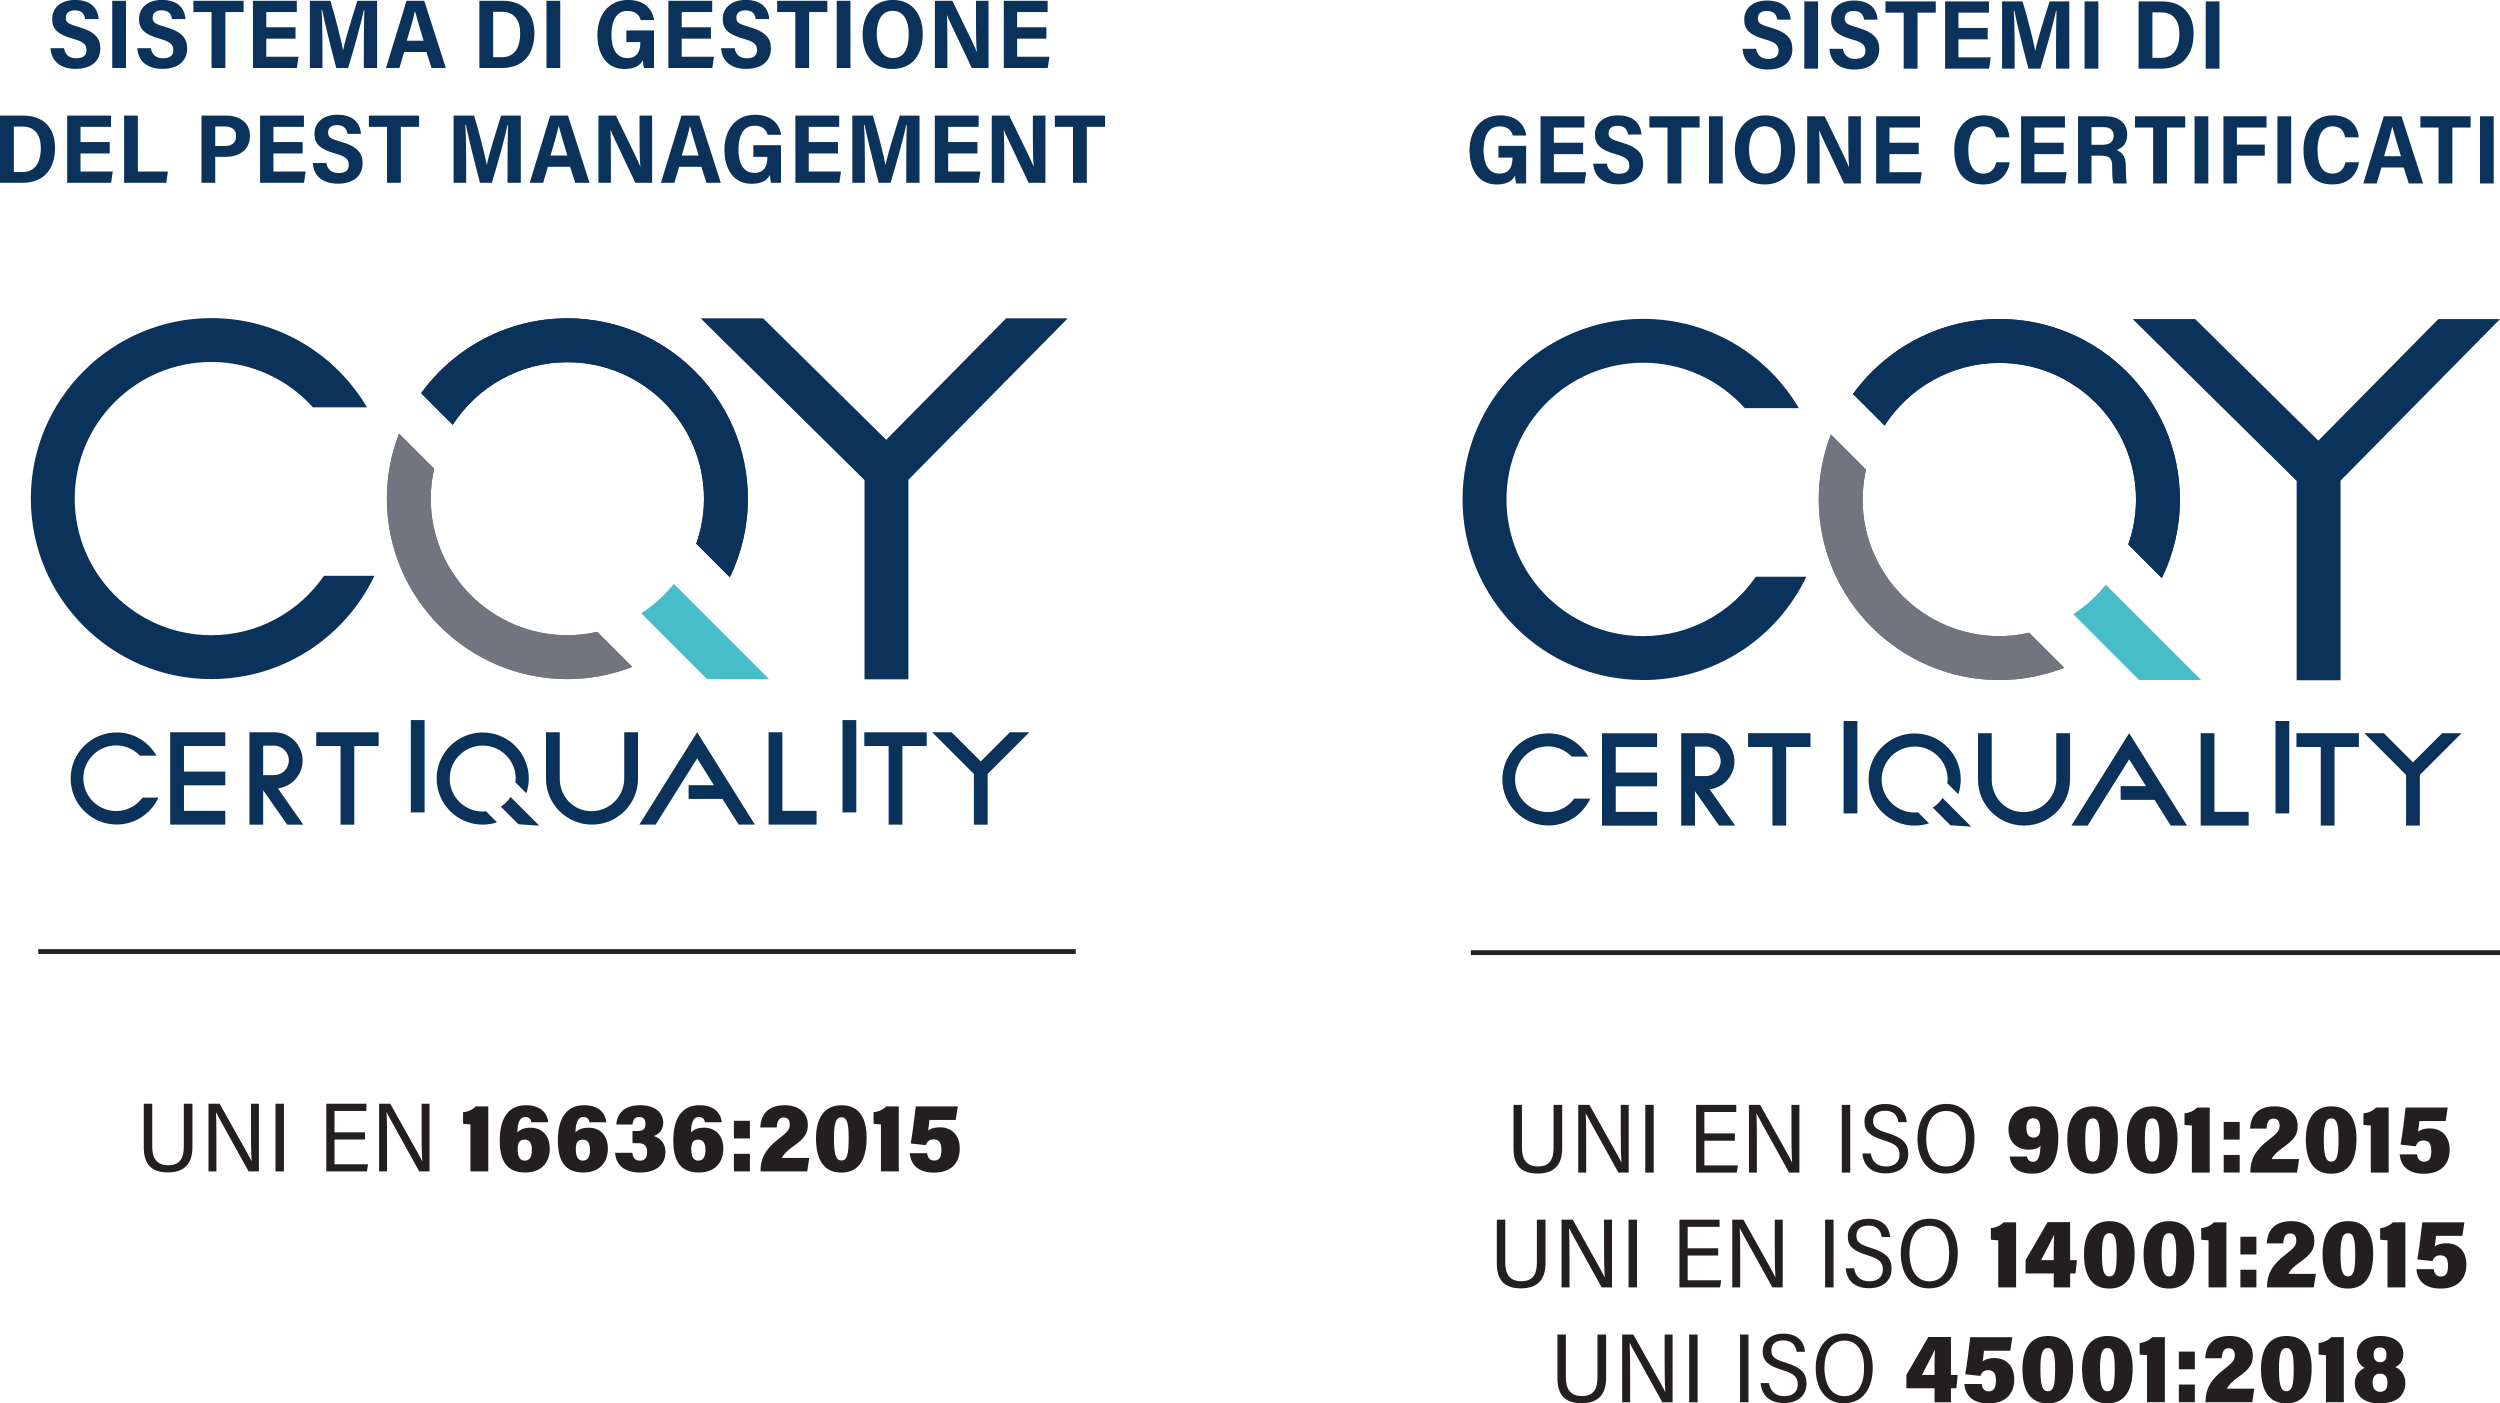 <?xml version="1.0" encoding="UTF-8" standalone="no"?>
<!-- Created with Inkscape (http://www.inkscape.org/) -->

<svg
   width="35.642mm"
   height="20.008mm"
   viewBox="0 0 35.642 20.008"
   version="1.1"
   id="svg1"
   xmlns="http://www.w3.org/2000/svg"
   xmlns:svg="http://www.w3.org/2000/svg">
  <defs
     id="defs1">
    <clipPath
       clipPathUnits="userSpaceOnUse"
       id="clipPath15">
      <path
         d="M 0,841.89 H 595.276 V 0 H 0 Z"
         transform="translate(-527.485,-807.561)"
         id="path15" />
    </clipPath>
    <clipPath
       clipPathUnits="userSpaceOnUse"
       id="clipPath17">
      <path
         d="M 0,841.89 H 595.276 V 0 H 0 Z"
         transform="translate(-536.229,-811.484)"
         id="path17" />
    </clipPath>
    <clipPath
       clipPathUnits="userSpaceOnUse"
       id="clipPath19">
      <path
         d="M 0,841.89 H 595.276 V 0 H 0 Z"
         id="path19" />
    </clipPath>
    <clipPath
       clipPathUnits="userSpaceOnUse"
       id="clipPath21">
      <path
         d="M 0,841.89 H 595.276 V 0 H 0 Z"
         id="path21" />
    </clipPath>
    <clipPath
       clipPathUnits="userSpaceOnUse"
       id="clipPath23">
      <path
         d="M 0,841.89 H 595.276 V 0 H 0 Z"
         transform="translate(-555.301,-780.648)"
         id="path23" />
    </clipPath>
    <clipPath
       clipPathUnits="userSpaceOnUse"
       id="clipPath25">
      <path
         d="M 0,841.89 H 595.276 V 0 H 0 Z"
         transform="translate(-548.908,-781.961)"
         id="path25" />
    </clipPath>
    <clipPath
       clipPathUnits="userSpaceOnUse"
       id="clipPath27">
      <path
         d="M 0,841.89 H 595.276 V 0 H 0 Z"
         transform="translate(-538.978,-783.824)"
         id="path27" />
    </clipPath>
    <clipPath
       clipPathUnits="userSpaceOnUse"
       id="clipPath29">
      <path
         d="M 0,841.89 H 595.276 V 0 H 0 Z"
         transform="translate(-561.139,-783.824)"
         id="path29" />
    </clipPath>
    <clipPath
       clipPathUnits="userSpaceOnUse"
       id="clipPath31">
      <path
         d="M 0,841.89 H 595.276 V 0 H 0 Z"
         transform="translate(-532.776,-783.268)"
         id="path31" />
    </clipPath>
    <clipPath
       clipPathUnits="userSpaceOnUse"
       id="clipPath33">
      <path
         d="M 0,841.89 H 595.276 V 0 H 0 Z"
         transform="translate(-565.288,-783.824)"
         id="path33" />
    </clipPath>
    <clipPath
       clipPathUnits="userSpaceOnUse"
       id="clipPath35">
      <path
         d="M 0,841.89 H 595.276 V 0 H 0 Z"
         transform="translate(-554.19,-780.092)"
         id="path35" />
    </clipPath>
    <clipPath
       clipPathUnits="userSpaceOnUse"
       id="clipPath37">
      <path
         d="M 0,841.89 H 595.276 V 0 H 0 Z"
         transform="translate(-534.75,-783.282)"
         id="path37" />
    </clipPath>
    <clipPath
       clipPathUnits="userSpaceOnUse"
       id="clipPath39">
      <path
         d="M 0,841.89 H 595.276 V 0 H 0 Z"
         transform="translate(-528.364,-780.639)"
         id="path39" />
    </clipPath>
    <clipPath
       clipPathUnits="userSpaceOnUse"
       id="clipPath41">
      <path
         d="M 0,841.89 H 595.276 V 0 H 0 Z"
         transform="translate(-544.674,-780.845)"
         id="path41" />
    </clipPath>
    <clipPath
       clipPathUnits="userSpaceOnUse"
       id="clipPath43">
      <path
         d="M 0,841.89 H 595.276 V 0 H 0 Z"
         transform="translate(-544.708,-780.811)"
         id="path43" />
    </clipPath>
    <clipPath
       clipPathUnits="userSpaceOnUse"
       id="clipPath45">
      <path
         d="M 0,841.89 H 595.276 V 0 H 0 Z"
         transform="translate(-543.186,-780.618)"
         id="path45" />
    </clipPath>
    <clipPath
       clipPathUnits="userSpaceOnUse"
       id="clipPath47">
      <path
         d="M 0,841.89 H 595.276 V 0 H 0 Z"
         transform="translate(-532.213,-787.748)"
         id="path47" />
    </clipPath>
    <clipPath
       clipPathUnits="userSpaceOnUse"
       id="clipPath49">
      <path
         d="M 0,841.89 H 595.276 V 0 H 0 Z"
         transform="translate(-546.609,-787.748)"
         id="path49" />
    </clipPath>
    <clipPath
       clipPathUnits="userSpaceOnUse"
       id="clipPath51">
      <path
         d="M 0,841.89 H 595.276 V 0 H 0 Z"
         transform="translate(-546.609,-798.788)"
         id="path51" />
    </clipPath>
    <clipPath
       clipPathUnits="userSpaceOnUse"
       id="clipPath53">
      <path
         d="M 0,841.89 H 595.276 V 0 H 0 Z"
         transform="translate(-546.609,-798.788)"
         id="path53" />
    </clipPath>
    <clipPath
       clipPathUnits="userSpaceOnUse"
       id="clipPath55">
      <path
         d="M 0,841.89 H 595.276 V 0 H 0 Z"
         transform="translate(-546.609,-787.748)"
         id="path55" />
    </clipPath>
    <clipPath
       clipPathUnits="userSpaceOnUse"
       id="clipPath57">
      <path
         d="M 0,841.89 H 595.276 V 0 H 0 Z"
         transform="translate(-554.764,-785.974)"
         id="path57" />
    </clipPath>
    <clipPath
       clipPathUnits="userSpaceOnUse"
       id="clipPath59">
      <path
         d="M 0,841.89 H 595.276 V 0 H 0 Z"
         transform="translate(-564.349,-800.562)"
         id="path59" />
    </clipPath>
    <clipPath
       clipPathUnits="userSpaceOnUse"
       id="clipPath61">
      <path
         d="M 0,841.89 H 595.276 V 0 H 0 Z"
         id="path61" />
    </clipPath>
    <clipPath
       clipPathUnits="userSpaceOnUse"
       id="clipPath63">
      <path
         d="M 0,841.89 H 595.276 V 0 H 0 Z"
         transform="translate(-528.75,-759.523)"
         id="path63" />
    </clipPath>
    <clipPath
       clipPathUnits="userSpaceOnUse"
       id="clipPath65">
      <path
         d="M 0,841.89 H 595.276 V 0 H 0 Z"
         transform="translate(-526.301,-764.163)"
         id="path65" />
    </clipPath>
    <clipPath
       clipPathUnits="userSpaceOnUse"
       id="clipPath67">
      <path
         d="M 0,841.89 H 595.276 V 0 H 0 Z"
         transform="translate(-526.976,-768.804)"
         id="path67" />
    </clipPath>
    <clipPath
       clipPathUnits="userSpaceOnUse"
       id="clipPath69">
      <path
         d="M 0,841.89 H 595.276 V 0 H 0 Z"
         transform="translate(-465.808,-806.069)"
         id="path69" />
    </clipPath>
    <clipPath
       clipPathUnits="userSpaceOnUse"
       id="clipPath71">
      <path
         d="M 0,841.89 H 595.276 V 0 H 0 Z"
         transform="translate(-467.851,-811.507)"
         id="path71" />
    </clipPath>
    <clipPath
       clipPathUnits="userSpaceOnUse"
       id="clipPath73">
      <path
         d="M 0,841.89 H 595.276 V 0 H 0 Z"
         id="path73" />
    </clipPath>
    <clipPath
       clipPathUnits="userSpaceOnUse"
       id="clipPath75">
      <path
         d="M 0,841.89 H 595.276 V 0 H 0 Z"
         id="path75" />
    </clipPath>
    <clipPath
       clipPathUnits="userSpaceOnUse"
       id="clipPath77">
      <path
         d="M 0,841.89 H 595.276 V 0 H 0 Z"
         transform="translate(-497.427,-780.688)"
         id="path77" />
    </clipPath>
    <clipPath
       clipPathUnits="userSpaceOnUse"
       id="clipPath79">
      <path
         d="M 0,841.89 H 595.276 V 0 H 0 Z"
         transform="translate(-491.038,-782.001)"
         id="path79" />
    </clipPath>
    <clipPath
       clipPathUnits="userSpaceOnUse"
       id="clipPath81">
      <path
         d="M 0,841.89 H 595.276 V 0 H 0 Z"
         transform="translate(-481.112,-783.862)"
         id="path81" />
    </clipPath>
    <clipPath
       clipPathUnits="userSpaceOnUse"
       id="clipPath83">
      <path
         d="M 0,841.89 H 595.276 V 0 H 0 Z"
         transform="translate(-503.261,-783.862)"
         id="path83" />
    </clipPath>
    <clipPath
       clipPathUnits="userSpaceOnUse"
       id="clipPath85">
      <path
         d="M 0,841.89 H 595.276 V 0 H 0 Z"
         transform="translate(-474.914,-783.307)"
         id="path85" />
    </clipPath>
    <clipPath
       clipPathUnits="userSpaceOnUse"
       id="clipPath87">
      <path
         d="M 0,841.89 H 595.276 V 0 H 0 Z"
         transform="translate(-507.409,-783.862)"
         id="path87" />
    </clipPath>
    <clipPath
       clipPathUnits="userSpaceOnUse"
       id="clipPath89">
      <path
         d="M 0,841.89 H 595.276 V 0 H 0 Z"
         transform="translate(-496.316,-780.132)"
         id="path89" />
    </clipPath>
    <clipPath
       clipPathUnits="userSpaceOnUse"
       id="clipPath91">
      <path
         d="M 0,841.89 H 595.276 V 0 H 0 Z"
         transform="translate(-476.887,-783.321)"
         id="path91" />
    </clipPath>
    <clipPath
       clipPathUnits="userSpaceOnUse"
       id="clipPath93">
      <path
         d="M 0,841.89 H 595.276 V 0 H 0 Z"
         transform="translate(-470.504,-780.679)"
         id="path93" />
    </clipPath>
    <clipPath
       clipPathUnits="userSpaceOnUse"
       id="clipPath95">
      <path
         d="M 0,841.89 H 595.276 V 0 H 0 Z"
         transform="translate(-486.806,-780.884)"
         id="path95" />
    </clipPath>
    <clipPath
       clipPathUnits="userSpaceOnUse"
       id="clipPath97">
      <path
         d="M 0,841.89 H 595.276 V 0 H 0 Z"
         transform="translate(-486.839,-780.85)"
         id="path97" />
    </clipPath>
    <clipPath
       clipPathUnits="userSpaceOnUse"
       id="clipPath99">
      <path
         d="M 0,841.89 H 595.276 V 0 H 0 Z"
         transform="translate(-485.318,-780.658)"
         id="path99" />
    </clipPath>
    <clipPath
       clipPathUnits="userSpaceOnUse"
       id="clipPath101">
      <path
         d="M 0,841.89 H 595.276 V 0 H 0 Z"
         transform="translate(-474.351,-787.784)"
         id="path101" />
    </clipPath>
    <clipPath
       clipPathUnits="userSpaceOnUse"
       id="clipPath103">
      <path
         d="M 0,841.89 H 595.276 V 0 H 0 Z"
         transform="translate(-488.739,-787.784)"
         id="path103" />
    </clipPath>
    <clipPath
       clipPathUnits="userSpaceOnUse"
       id="clipPath105">
      <path
         d="M 0,841.89 H 595.276 V 0 H 0 Z"
         transform="translate(-488.739,-798.819)"
         id="path105" />
    </clipPath>
    <clipPath
       clipPathUnits="userSpaceOnUse"
       id="clipPath107">
      <path
         d="M 0,841.89 H 595.276 V 0 H 0 Z"
         transform="translate(-488.739,-798.819)"
         id="path107" />
    </clipPath>
    <clipPath
       clipPathUnits="userSpaceOnUse"
       id="clipPath109">
      <path
         d="M 0,841.89 H 595.276 V 0 H 0 Z"
         transform="translate(-488.739,-787.784)"
         id="path109" />
    </clipPath>
    <clipPath
       clipPathUnits="userSpaceOnUse"
       id="clipPath111">
      <path
         d="M 0,841.89 H 595.276 V 0 H 0 Z"
         transform="translate(-496.89,-786.011)"
         id="path111" />
    </clipPath>
    <clipPath
       clipPathUnits="userSpaceOnUse"
       id="clipPath113">
      <path
         d="M 0,841.89 H 595.276 V 0 H 0 Z"
         transform="translate(-506.471,-800.591)"
         id="path113" />
    </clipPath>
    <clipPath
       clipPathUnits="userSpaceOnUse"
       id="clipPath115">
      <path
         d="M 0,841.89 H 595.276 V 0 H 0 Z"
         id="path115" />
    </clipPath>
    <clipPath
       clipPathUnits="userSpaceOnUse"
       id="clipPath117">
      <path
         d="M 0,841.89 H 595.276 V 0 H 0 Z"
         transform="translate(-471.621,-768.85)"
         id="path117" />
    </clipPath>
  </defs>
  <g
     id="layer1"
     transform="translate(-120.734,-86.285)">
    <path
       id="path14"
       d="m 0,0 h -1.118 v -0.472 h 0.567 v -0.012 c 0,-0.348 -0.119,-0.634 -0.527,-0.634 -0.46,0 -0.642,0.424 -0.642,0.94 0,0.515 0.17,0.967 0.642,0.967 0.369,0 0.488,-0.198 0.539,-0.369 h 0.543 c -0.067,0.452 -0.404,0.813 -1.05,0.813 -0.801,0 -1.241,-0.631 -1.241,-1.407 0,-0.793 0.373,-1.384 1.086,-1.384 0.341,0 0.611,0.084 0.753,0.357 0.004,-0.103 0.02,-0.23 0.04,-0.317 H 0 Z M 2.301,0.127 H 1.12 V 0.741 H 2.352 V 1.197 H 0.581 v -2.715 h 1.775 l 0.068,0.456 H 1.12 v 0.729 h 1.181 z m 0.41,-0.845 c 0.031,-0.535 0.416,-0.836 1.01,-0.836 0.71,0 1.003,0.381 1.003,0.821 0,0.392 -0.178,0.67 -0.872,0.872 -0.384,0.111 -0.523,0.166 -0.523,0.368 0,0.191 0.119,0.305 0.365,0.305 0.289,0 0.384,-0.154 0.42,-0.352 H 4.657 C 4.625,0.896 4.352,1.233 3.698,1.233 c -0.516,0 -0.92,-0.274 -0.92,-0.777 0,-0.393 0.214,-0.618 0.844,-0.793 0.393,-0.111 0.543,-0.214 0.543,-0.46 0,-0.194 -0.111,-0.329 -0.42,-0.329 -0.289,0 -0.448,0.163 -0.487,0.408 z m 2.999,-0.8 H 6.269 V 0.741 H 7.006 V 1.197 H 4.977 V 0.741 H 5.71 Z m 1.674,0 H 7.939 V 1.197 H 7.384 Z m 2.279,2.751 c -0.868,0 -1.233,-0.706 -1.233,-1.376 0,-0.769 0.357,-1.415 1.197,-1.415 0.856,0 1.233,0.631 1.233,1.411 0,0.73 -0.373,1.38 -1.197,1.38 M 9.639,0.793 c 0.483,0 0.654,-0.44 0.654,-0.94 0,-0.571 -0.171,-0.971 -0.646,-0.971 -0.428,0 -0.646,0.432 -0.646,0.975 0,0.523 0.19,0.936 0.638,0.936 m 2.215,-2.311 v 0.84 c 0,0.488 0,0.955 -0.02,1.3 h 0.004 c 0.04,-0.103 0.135,-0.321 1.003,-2.14 h 0.678 v 2.715 h -0.508 v -0.84 c 0,-0.444 0.004,-0.888 0.032,-1.213 h -0.008 c -0.04,0.131 -0.17,0.4 -0.979,2.053 h -0.705 v -2.715 z m 4.001,1.645 h -1.181 v 0.614 h 1.233 v 0.456 h -1.772 v -2.715 h 1.776 l 0.067,0.456 h -1.304 v 0.729 h 1.181 z m 3.131,-0.789 c -0.051,-0.202 -0.158,-0.456 -0.523,-0.456 -0.464,0 -0.606,0.444 -0.606,0.959 0,0.492 0.15,0.948 0.602,0.948 0.373,0 0.46,-0.222 0.515,-0.444 h 0.544 c -0.028,0.42 -0.31,0.888 -1.043,0.888 -0.793,0 -1.185,-0.626 -1.185,-1.392 0,-0.776 0.309,-1.399 1.165,-1.399 0.694,0 1.003,0.436 1.078,0.896 z m 2.723,0.789 h -1.181 v 0.614 h 1.233 v 0.456 h -1.772 v -2.715 h 1.775 l 0.068,0.456 h -1.304 v 0.729 h 1.181 z m 1.492,-0.523 c 0.357,0 0.468,-0.107 0.468,-0.421 v -0.071 c 0,-0.333 0.012,-0.515 0.052,-0.63 h 0.534 c -0.023,0.15 -0.035,0.38 -0.035,0.622 v 0.072 c 0,0.336 -0.099,0.547 -0.369,0.653 0.23,0.088 0.424,0.262 0.424,0.635 0,0.479 -0.368,0.733 -0.879,0.733 H 22.29 v -2.715 h 0.543 v 1.122 z m -0.368,1.153 h 0.491 c 0.222,0 0.404,-0.091 0.404,-0.341 0,-0.301 -0.218,-0.372 -0.483,-0.372 h -0.412 z m 2.49,-2.275 h 0.559 v 2.259 h 0.737 V 1.197 H 24.59 V 0.741 h 0.733 z m 1.673,0 h 0.555 v 2.715 h -0.555 z m 1.167,0 h 0.543 v 1.122 h 1.126 v 0.448 h -1.126 v 0.689 h 1.197 v 0.456 h -1.74 z m 2.179,0 h 0.555 v 2.715 h -0.555 z m 2.749,0.856 c -0.051,-0.202 -0.158,-0.456 -0.523,-0.456 -0.464,0 -0.606,0.444 -0.606,0.959 0,0.492 0.15,0.948 0.602,0.948 0.373,0 0.46,-0.222 0.515,-0.444 h 0.543 c -0.027,0.42 -0.309,0.888 -1.042,0.888 -0.793,0 -1.185,-0.626 -1.185,-1.392 0,-0.776 0.309,-1.399 1.165,-1.399 0.694,0 1.003,0.436 1.078,0.896 z m 2.351,-0.21 0.206,-0.646 h 0.579 l -0.872,2.715 h -0.717 c -0.04,-0.119 -0.793,-2.608 -0.829,-2.715 h 0.544 l 0.19,0.646 z m -0.792,0.456 c 0.142,0.468 0.265,0.892 0.329,1.193 h 0.004 c 0.063,-0.254 0.182,-0.642 0.348,-1.193 z m 2.199,-1.102 h 0.559 v 2.259 h 0.737 V 1.197 H 36.116 V 0.741 h 0.733 z m 1.674,0 h 0.555 v 2.715 h -0.555 z"
       style="fill:#0a325b;fill-opacity:1;fill-rule:nonzero;stroke:none"
       transform="matrix(0.353,0,0,-0.353,142.492,88.365)"
       clip-path="url(#clipPath15)" />
    <path
       id="path16"
       d="m 0,0 c 0.032,-0.535 0.416,-0.836 1.011,-0.836 0.709,0 1.002,0.38 1.002,0.82 0,0.393 -0.178,0.67 -0.871,0.872 -0.385,0.111 -0.524,0.167 -0.524,0.369 0,0.19 0.119,0.305 0.365,0.305 0.289,0 0.385,-0.155 0.42,-0.353 H 1.946 C 1.914,1.613 1.641,1.95 0.987,1.95 0.472,1.95 0.068,1.677 0.068,1.173 0.068,0.781 0.281,0.555 0.912,0.38 1.304,0.27 1.455,0.167 1.455,-0.079 c 0,-0.194 -0.111,-0.329 -0.42,-0.329 -0.29,0 -0.448,0.162 -0.488,0.408 z M 2.495,-0.801 H 3.05 V 1.914 H 2.495 Z M 3.508,0 c 0.032,-0.535 0.416,-0.836 1.011,-0.836 0.709,0 1.003,0.38 1.003,0.82 0,0.393 -0.179,0.67 -0.872,0.872 -0.385,0.111 -0.524,0.167 -0.524,0.369 0,0.19 0.119,0.305 0.365,0.305 0.289,0 0.385,-0.155 0.42,-0.353 H 5.454 C 5.423,1.613 5.149,1.95 4.495,1.95 3.98,1.95 3.576,1.677 3.576,1.173 3.576,0.781 3.79,0.555 4.42,0.38 4.812,0.27 4.963,0.167 4.963,-0.079 c 0,-0.194 -0.111,-0.329 -0.42,-0.329 -0.29,0 -0.448,0.162 -0.488,0.408 z m 3,-0.801 h 0.559 v 2.26 H 7.804 V 1.914 H 5.774 V 1.459 H 6.508 Z M 9.901,0.844 H 8.72 V 1.459 H 9.953 V 1.914 H 8.181 v -2.715 h 1.776 l 0.067,0.456 H 8.72 v 0.729 h 1.181 z m 2.761,-1.645 h 0.535 V 1.914 H 12.4 C 12.198,1.272 11.885,0.274 11.826,-0.079 H 11.821 C 11.746,0.333 11.504,1.28 11.31,1.914 h -0.828 v -2.715 h 0.507 v 0.968 c 0,0.467 -0.012,1.058 -0.035,1.375 h 0.023 c 0.111,-0.555 0.397,-1.696 0.571,-2.343 h 0.48 c 0.234,0.769 0.511,1.772 0.634,2.335 h 0.02 c -0.012,-0.305 -0.02,-0.86 -0.02,-1.32 z m 1.153,0 h 0.555 v 2.715 h -0.555 z m 2.18,0 h 0.923 c 0.825,0 1.3,0.531 1.3,1.415 0,0.797 -0.456,1.3 -1.28,1.3 h -0.943 z m 0.559,2.271 h 0.36 c 0.504,0 0.729,-0.36 0.729,-0.863 0,-0.611 -0.249,-0.972 -0.733,-0.972 h -0.356 z m 2.153,-2.271 h 0.555 v 2.715 h -0.555 z"
       style="fill:#0a325b;fill-opacity:1;fill-rule:nonzero;stroke:none"
       transform="matrix(0.353,0,0,-0.353,145.577,86.981)"
       clip-path="url(#clipPath17)" />
    <path
       id="path18"
       d="m 540.53,780.092 h -0.556 v 3.732 h 0.556 z"
       style="fill:#0a325b;fill-opacity:1;fill-rule:nonzero;stroke:none"
       transform="matrix(0.353,0,0,-0.353,-43.593,373.254)"
       clip-path="url(#clipPath19)" />
    <path
       id="path20"
       d="m 557.974,780.092 h -0.556 v 3.732 h 0.556 z"
       style="fill:#0a325b;fill-opacity:1;fill-rule:nonzero;stroke:none"
       transform="matrix(0.353,0,0,-0.353,-43.593,373.254)"
       clip-path="url(#clipPath21)" />
    <path
       id="path22"
       d="M 0,0 V 3.176 H -0.556 V 0 -0.556 H 0 1.381 V 0 Z"
       style="fill:#0a325b;fill-opacity:1;fill-rule:nonzero;stroke:none"
       transform="matrix(0.353,0,0,-0.353,152.305,97.859)"
       clip-path="url(#clipPath23)" />
    <path
       id="path24"
       d="M 0,0 V 1.862 H 0.556 V 0 -0.01 c 0,-1.027 -0.833,-1.859 -1.86,-1.859 -1.027,0 -1.859,0.832 -1.859,1.859 V 0 1.862 h 0.556 V 0 c 0,-0.732 0.549,-1.326 1.281,-1.326 C -0.594,-1.326 0,-0.732 0,0"
       style="fill:#0a325b;fill-opacity:1;fill-rule:nonzero;stroke:none"
       transform="matrix(0.353,0,0,-0.353,150.05,97.395)"
       clip-path="url(#clipPath25)" />
    <path
       id="path26"
       d="m 0,0 h -0.983 -0.555 -0.983 v -0.556 h 0.983 v -3.176 h 0.555 v 3.176 H 0 Z"
       style="fill:#0a325b;fill-opacity:1;fill-rule:nonzero;stroke:none"
       transform="matrix(0.353,0,0,-0.353,146.546,96.738)"
       clip-path="url(#clipPath27)" />
    <path
       id="path28"
       d="m 0,0 h -0.983 -0.556 -0.982 v -0.556 h 0.982 v -3.176 h 0.556 v 3.176 H 0 Z"
       style="fill:#0a325b;fill-opacity:1;fill-rule:nonzero;stroke:none"
       transform="matrix(0.353,0,0,-0.353,154.364,96.738)"
       clip-path="url(#clipPath29)" />
    <path
       id="path30"
       d="M 0,0 V 0.556 H -1.67 -2.226 V 0 -1.032 -1.588 -2.62 -3.176 H -1.67 0 v 0.556 h -1.67 v 1.032 H 0 v 0.556 H -1.67 V 0 Z"
       style="fill:#0a325b;fill-opacity:1;fill-rule:nonzero;stroke:none"
       transform="matrix(0.353,0,0,-0.353,144.359,96.935)"
       clip-path="url(#clipPath31)" />
    <path
       id="path32"
       d="M 0,0 H -0.786 L -1.963,-1.177 -3.14,0 h -0.786 l 1.685,-1.685 v -2.047 h 0.556 v 2.047 z"
       style="fill:#0a325b;fill-opacity:1;fill-rule:nonzero;stroke:none"
       transform="matrix(0.353,0,0,-0.353,155.828,96.738)"
       clip-path="url(#clipPath33)" />
    <path
       id="path34"
       d="M 0,0 -2.334,3.733 -4.667,0 h 0.657 l 1.676,2.675 0.679,-1.082 H -2.678 V 1.037 h 1.371 L -0.657,0 Z"
       style="fill:#0a325b;fill-opacity:1;fill-rule:nonzero;stroke:none"
       transform="matrix(0.353,0,0,-0.353,151.913,98.055)"
       clip-path="url(#clipPath35)" />
    <path
       id="path36"
       d="M 0,0 C 0.328,0 0.595,-0.266 0.595,-0.595 0.595,-0.923 0.328,-1.19 0,-1.19 h -0.442 v 1.189 z m 1.178,-3.19 -1.026,1.464 c 0.562,0.071 0.999,0.545 0.999,1.127 0,0.63 -0.511,1.141 -1.141,1.141 H -0.442 -0.613 -0.998 V -3.19 h 0.556 v 1.388 L 0.53,-3.19 Z"
       style="fill:#0a325b;fill-opacity:1;fill-rule:nonzero;stroke:none"
       transform="matrix(0.353,0,0,-0.353,145.055,96.929)"
       clip-path="url(#clipPath37)" />
    <path
       id="path38"
       d="m 0,0 c -0.732,0 -1.326,0.594 -1.326,1.326 0,0.732 0.594,1.326 1.326,1.326 0.378,0 0.716,-0.16 0.958,-0.413 h 0.67 C 1.307,2.797 0.711,3.177 0.022,3.177 c -1.028,0 -1.861,-0.833 -1.861,-1.861 0,-1.027 0.833,-1.86 1.861,-1.86 0.75,0 1.393,0.447 1.687,1.087 H 1.065 C 0.824,0.215 0.438,0 0,0"
       style="fill:#0a325b;fill-opacity:1;fill-rule:nonzero;stroke:none"
       transform="matrix(0.353,0,0,-0.353,142.802,97.862)"
       clip-path="url(#clipPath39)" />
    <path
       id="path40"
       d="M 0,0 0.314,-0.314 Z"
       style="fill:#0a325b;fill-opacity:1;fill-rule:nonzero;stroke:none"
       transform="matrix(0.353,0,0,-0.353,148.556,97.789)"
       clip-path="url(#clipPath41)" />
    <path
       id="path42"
       d="M 0,0 -0.396,0.397 C -0.498,0.239 -0.633,0.106 -0.79,0.004 l 0.711,-0.711 0.842,-0.056 z"
       style="fill:#0a325b;fill-opacity:1;fill-rule:nonzero;stroke:none"
       transform="matrix(0.353,0,0,-0.353,148.568,97.801)"
       clip-path="url(#clipPath43)" />
    <path
       id="path44"
       d="m 0,0 c -0.736,0 -1.333,0.597 -1.333,1.333 0,0.736 0.597,1.332 1.333,1.332 0.736,0 1.333,-0.596 1.333,-1.332 0,-0.052 -0.01,-0.1 -0.016,-0.15 L 1.763,0.738 c 0.063,0.187 0.099,0.386 0.099,0.595 0,1.028 -0.834,1.861 -1.862,1.861 -1.028,0 -1.862,-0.833 -1.862,-1.861 0,-1.029 0.834,-1.862 1.862,-1.862 0.202,0 0.397,0.033 0.579,0.093 L 0.129,0.013 C 0.086,0.009 0.044,0 0,0"
       style="fill:#0a325b;fill-opacity:1;fill-rule:nonzero;stroke:none"
       transform="matrix(0.353,0,0,-0.353,148.031,97.869)"
       clip-path="url(#clipPath45)" />
    <path
       id="path46"
       d="m 0,0 c -3.044,0 -5.52,2.476 -5.52,5.52 0,3.044 2.476,5.521 5.52,5.521 1.627,0 3.093,-0.709 4.104,-1.833 H 6.289 C 5.02,11.363 2.677,12.814 0,12.814 c -4.022,0 -7.294,-3.272 -7.294,-7.294 0,-4.022 3.272,-7.294 7.294,-7.294 2.906,0 5.419,1.709 6.591,4.173 H 4.55 C 3.554,0.951 1.886,0 0,0"
       style="fill:#0a325b;fill-opacity:1;fill-rule:nonzero;stroke:none"
       transform="matrix(0.353,0,0,-0.353,144.16,95.354)"
       clip-path="url(#clipPath47)" />
    <path
       id="path48"
       d="m 0,0 c -3.044,0 -5.521,2.476 -5.521,5.52 0,0.415 0.05,0.818 0.137,1.207 l -1.419,1.419 c -0.316,-0.815 -0.491,-1.7 -0.491,-2.626 0,-4.022 3.272,-7.294 7.294,-7.294 0.925,0 1.808,0.179 2.623,0.495 L 1.206,0.137 C 0.818,0.05 0.415,0 0,0"
       style="fill:#72757f;fill-opacity:1;fill-rule:nonzero;stroke:none"
       transform="matrix(0.353,0,0,-0.353,149.238,95.354)"
       clip-path="url(#clipPath49)" />
    <path
       id="path50"
       d="m 0,0 c 3.044,0 5.52,-2.476 5.52,-5.52 0,-0.636 -0.113,-1.245 -0.312,-1.814 l 1.356,-1.357 c 0.467,0.959 0.73,2.034 0.73,3.171 0,4.022 -3.272,7.294 -7.294,7.294 -2.429,0 -4.583,-1.195 -5.91,-3.027 l 1.277,-1.276 C -3.649,-1.01 -1.941,0 0,0"
       style="fill:#0a325b;fill-opacity:1;fill-rule:nonzero;stroke:none"
       transform="matrix(0.353,0,0,-0.353,149.238,91.459)"
       clip-path="url(#clipPath51)" />
    <path
       id="path52"
       d="m 0,0 c 3.044,0 5.52,-2.476 5.52,-5.52 0,-0.636 -0.113,-1.245 -0.312,-1.814 l 1.356,-1.357 c 0.467,0.959 0.73,2.034 0.73,3.171 0,4.022 -3.272,7.294 -7.294,7.294 -2.429,0 -4.583,-1.195 -5.91,-3.027 l 1.277,-1.276 C -3.649,-1.01 -1.941,0 0,0"
       style="fill:#0a325b;fill-opacity:1;fill-rule:nonzero;stroke:none"
       transform="matrix(0.353,0,0,-0.353,149.238,91.459)"
       clip-path="url(#clipPath53)" />
    <path
       id="path54"
       d="m 0,0 c -3.044,0 -5.521,2.476 -5.521,5.52 0,0.415 0.05,0.818 0.137,1.207 l -1.419,1.419 c -0.316,-0.815 -0.491,-1.7 -0.491,-2.626 0,-4.022 3.272,-7.294 7.294,-7.294 0.925,0 1.808,0.179 2.623,0.495 L 1.206,0.137 C 0.818,0.05 0.415,0 0,0"
       style="fill:#72757f;fill-opacity:1;fill-rule:nonzero;stroke:none"
       transform="matrix(0.353,0,0,-0.353,149.238,95.354)"
       clip-path="url(#clipPath55)" />
    <path
       id="path56"
       d="m 0,0 -2.588,2.589 -1.261,1.26 C -4.221,3.385 -4.665,2.984 -5.165,2.66 L -2.506,0 Z"
       style="fill:#47bdc9;fill-opacity:1;fill-rule:nonzero;stroke:none"
       transform="matrix(0.353,0,0,-0.353,152.115,95.98)"
       clip-path="url(#clipPath57)" />
    <path
       id="path58"
       d="M 0,0 -4.846,-4.91 -9.821,0 h -2.524 l 6.623,-6.537 v -8.05 h 1.773 v 8.062 L 2.492,0 Z"
       style="fill:#0a325b;fill-opacity:1;fill-rule:nonzero;stroke:none"
       transform="matrix(0.353,0,0,-0.353,155.497,90.834)"
       clip-path="url(#clipPath59)" />
    <path
       id="path60"
       d="m 566.841,774.371 h -41.922 v 0.195 h 41.922 z"
       style="fill:#231f20;fill-opacity:1;fill-rule:nonzero;stroke:none"
       transform="matrix(0.353,0,0,-0.353,-43.593,373.254)"
       clip-path="url(#clipPath61)" />
    <path
       id="path62"
       d="m 0,0 v -1.772 c 0,-0.638 0.281,-1.003 0.975,-1.003 0.749,0 0.991,0.444 0.991,1.023 V 0 H 1.617 v -1.736 c 0,-0.452 -0.151,-0.749 -0.63,-0.749 -0.484,0 -0.646,0.313 -0.646,0.745 V 0 Z m 2.935,-2.735 v 1.086 c 0,0.492 0,0.951 -0.02,1.304 H 2.919 C 2.979,-0.46 3.066,-0.63 4.235,-2.735 H 4.651 V 0 H 4.33 v -1.074 c 0,-0.444 0.004,-0.884 0.028,-1.249 H 4.354 C 4.302,-2.204 4.156,-1.942 3.066,0 H 2.614 v -2.735 z m 2.386,0 H 5.662 V 0 H 5.321 Z m 2.054,0 H 7.716 V 0 H 7.375 Z m 0.833,0.773 c 0.035,-0.499 0.372,-0.805 0.939,-0.805 0.599,0 0.912,0.333 0.912,0.789 0,0.377 -0.163,0.634 -0.837,0.841 -0.44,0.13 -0.582,0.233 -0.582,0.491 0,0.25 0.158,0.408 0.479,0.408 0.341,0 0.5,-0.178 0.543,-0.46 h 0.337 c -0.032,0.389 -0.281,0.734 -0.868,0.734 -0.511,0 -0.84,-0.278 -0.84,-0.714 0,-0.392 0.222,-0.582 0.792,-0.757 0.48,-0.15 0.623,-0.277 0.623,-0.583 0,-0.301 -0.214,-0.471 -0.543,-0.471 -0.325,0 -0.563,0.17 -0.619,0.527 z M 11.6,0.04 c -0.796,0 -1.169,-0.674 -1.169,-1.392 0,-0.82 0.381,-1.423 1.138,-1.423 0.8,0 1.165,0.639 1.165,1.427 0,0.789 -0.38,1.388 -1.134,1.388 m -0.011,-0.286 c 0.554,0 0.796,-0.479 0.796,-1.106 0,-0.642 -0.238,-1.137 -0.8,-1.137 -0.539,0 -0.801,0.503 -0.801,1.145 0,0.603 0.246,1.098 0.805,1.098 m 4.304,-2.489 v 0.563 h 0.218 l 0.055,0.539 h -0.273 v 1.534 h -0.912 l -0.888,-1.534 v -0.539 h 1.138 v -0.563 z m -0.662,1.102 H 14.72 c 0.15,0.289 0.412,0.773 0.527,1.031 -0.012,-0.187 -0.012,-0.369 -0.016,-0.635 z m 3.141,1.526 h -1.7 C 16.64,-0.428 16.529,-1.292 16.469,-1.605 l 0.615,-0.068 c 0.047,0.147 0.139,0.234 0.317,0.234 0.226,0 0.309,-0.158 0.309,-0.42 0,-0.277 -0.071,-0.436 -0.293,-0.436 -0.175,0 -0.258,0.107 -0.286,0.297 h -0.697 c 0.04,-0.499 0.372,-0.784 0.979,-0.784 0.658,0 1.038,0.356 1.038,0.975 0,0.475 -0.269,0.856 -0.804,0.856 -0.246,0 -0.381,-0.064 -0.472,-0.131 0.012,0.071 0.044,0.325 0.052,0.428 h 1.062 z m 1.443,0.048 c -0.718,0 -1.035,-0.543 -1.035,-1.332 0,-0.813 0.278,-1.391 1.023,-1.391 0.757,0 1.022,0.602 1.022,1.415 0,0.812 -0.317,1.308 -1.01,1.308 m -0.004,-0.488 c 0.222,0 0.289,-0.242 0.289,-0.84 0,-0.623 -0.052,-0.904 -0.293,-0.904 -0.234,0 -0.301,0.273 -0.301,0.9 0,0.634 0.087,0.844 0.305,0.844 m 2.412,0.488 c -0.718,0 -1.035,-0.543 -1.035,-1.332 0,-0.813 0.278,-1.391 1.023,-1.391 0.757,0 1.022,0.602 1.022,1.415 0,0.812 -0.317,1.308 -1.01,1.308 m -0.004,-0.488 c 0.222,0 0.289,-0.242 0.289,-0.84 0,-0.623 -0.052,-0.904 -0.293,-0.904 -0.234,0 -0.302,0.273 -0.302,0.9 0,0.634 0.088,0.844 0.306,0.844 m 2.314,-2.188 v 2.628 h -0.507 c -0.111,-0.119 -0.302,-0.218 -0.512,-0.234 v -0.468 c 0.052,-0.008 0.21,-0.023 0.298,-0.023 v -1.903 z m 1.211,0.714 h -0.646 v -0.713 h 0.646 z m 0,1.331 h -0.646 v -0.713 h 0.646 z m 2.317,-2.045 0.083,0.547 h -1.105 c 0.063,0.147 0.225,0.305 0.459,0.468 0.476,0.333 0.587,0.539 0.587,0.868 0,0.448 -0.321,0.793 -0.935,0.793 -0.781,0 -0.972,-0.5 -0.987,-0.9 h 0.665 c 0.016,0.265 0.092,0.404 0.282,0.404 0.17,0 0.246,-0.111 0.246,-0.285 0,-0.21 -0.119,-0.321 -0.428,-0.563 -0.563,-0.428 -0.753,-0.809 -0.753,-1.304 v -0.028 z m 1.389,2.676 c -0.718,0 -1.035,-0.543 -1.035,-1.332 0,-0.813 0.278,-1.391 1.023,-1.391 0.757,0 1.022,0.602 1.022,1.415 0,0.812 -0.317,1.308 -1.01,1.308 m -0.004,-0.488 c 0.222,0 0.289,-0.242 0.289,-0.84 0,-0.623 -0.052,-0.904 -0.293,-0.904 -0.234,0 -0.301,0.273 -0.301,0.9 0,0.634 0.087,0.844 0.305,0.844 m 2.314,-2.188 v 2.628 h -0.507 c -0.111,-0.119 -0.302,-0.218 -0.512,-0.234 v -0.468 c 0.052,-0.008 0.21,-0.023 0.298,-0.023 v -1.903 z m 1.43,-0.047 c 0.765,0 1.054,0.36 1.054,0.832 0,0.341 -0.206,0.555 -0.408,0.634 0.19,0.083 0.325,0.258 0.325,0.531 0,0.412 -0.313,0.726 -0.935,0.726 -0.67,0 -0.94,-0.345 -0.94,-0.734 0,-0.238 0.107,-0.448 0.317,-0.555 -0.202,-0.087 -0.4,-0.289 -0.4,-0.614 0,-0.42 0.289,-0.82 0.987,-0.82 m 0.04,0.467 c -0.195,0 -0.306,0.135 -0.306,0.361 0,0.226 0.08,0.372 0.298,0.372 0.206,0 0.301,-0.134 0.301,-0.368 0,-0.23 -0.091,-0.365 -0.293,-0.365 m -0.008,1.792 c 0.182,0 0.261,-0.107 0.261,-0.297 0,-0.191 -0.079,-0.298 -0.257,-0.298 -0.175,0 -0.262,0.115 -0.262,0.306 0,0.194 0.095,0.289 0.258,0.289"
       style="fill:#231f20;fill-opacity:1;fill-rule:nonzero;stroke:none"
       transform="matrix(0.353,0,0,-0.353,142.938,105.311)"
       clip-path="url(#clipPath63)" />
    <path
       id="path64"
       d="m 0,0 v -1.772 c 0,-0.638 0.281,-1.002 0.975,-1.002 0.749,0 0.991,0.443 0.991,1.022 V 0 H 1.617 v -1.736 c 0,-0.452 -0.15,-0.749 -0.63,-0.749 -0.484,0 -0.646,0.313 -0.646,0.745 V 0 Z m 2.935,-2.735 v 1.086 c 0,0.492 0,0.951 -0.02,1.304 H 2.919 C 2.979,-0.46 3.066,-0.63 4.235,-2.735 H 4.651 V 0 H 4.33 v -1.074 c 0,-0.444 0.004,-0.884 0.028,-1.249 H 4.354 C 4.302,-2.204 4.156,-1.942 3.066,0 H 2.614 v -2.735 z m 2.386,0 H 5.662 V 0 H 5.321 Z M 8.94,-1.153 H 7.708 v 0.864 H 8.996 V 0 H 7.375 v -2.735 h 1.641 l 0.047,0.29 H 7.708 v 0.998 H 8.94 Z m 0.889,-1.582 v 1.086 c 0,0.492 0,0.951 -0.019,1.304 H 9.814 C 9.873,-0.46 9.96,-0.63 11.13,-2.735 h 0.416 V 0 h -0.321 v -1.074 c 0,-0.444 0.004,-0.884 0.028,-1.249 H 11.248 C 11.197,-2.204 11.05,-1.942 9.96,0 H 9.508 v -2.735 z m 3.429,0 h 0.341 V 0 h -0.341 z m 0.833,0.773 c 0.036,-0.499 0.373,-0.805 0.939,-0.805 0.599,0 0.912,0.333 0.912,0.789 0,0.377 -0.163,0.634 -0.836,0.841 -0.44,0.13 -0.583,0.233 -0.583,0.491 0,0.25 0.159,0.408 0.48,0.408 0.34,0 0.499,-0.178 0.543,-0.46 h 0.337 c -0.032,0.389 -0.282,0.734 -0.868,0.734 -0.512,0 -0.841,-0.278 -0.841,-0.714 0,-0.392 0.222,-0.582 0.793,-0.757 0.48,-0.15 0.622,-0.277 0.622,-0.583 0,-0.301 -0.214,-0.471 -0.543,-0.471 -0.325,0 -0.563,0.17 -0.618,0.527 z m 3.393,2.002 c -0.797,0 -1.169,-0.674 -1.169,-1.392 0,-0.82 0.38,-1.422 1.137,-1.422 0.801,0 1.165,0.638 1.165,1.426 0,0.789 -0.38,1.388 -1.133,1.388 m -0.012,-0.286 c 0.555,0 0.797,-0.479 0.797,-1.106 0,-0.642 -0.238,-1.137 -0.801,-1.137 -0.539,0 -0.801,0.503 -0.801,1.145 0,0.603 0.246,1.098 0.805,1.098 m 3.5,-2.489 v 2.628 h -0.508 c -0.111,-0.119 -0.301,-0.218 -0.511,-0.234 v -0.468 c 0.052,-0.008 0.21,-0.023 0.297,-0.023 v -1.903 z m 2.182,0 v 0.563 h 0.218 l 0.056,0.539 h -0.274 v 1.534 h -0.911 l -0.888,-1.534 v -0.539 h 1.137 v -0.563 z m -0.662,1.102 h -0.511 c 0.151,0.289 0.412,0.773 0.527,1.031 -0.012,-0.187 -0.012,-0.369 -0.016,-0.635 z m 2.256,1.574 c -0.717,0 -1.034,-0.543 -1.034,-1.332 0,-0.813 0.277,-1.391 1.022,-1.391 0.757,0 1.023,0.602 1.023,1.415 0,0.812 -0.317,1.308 -1.011,1.308 m -0.004,-0.488 c 0.222,0 0.29,-0.242 0.29,-0.84 0,-0.623 -0.052,-0.904 -0.294,-0.904 -0.234,0 -0.301,0.273 -0.301,0.9 0,0.634 0.087,0.844 0.305,0.844 m 2.412,0.488 c -0.717,0 -1.035,-0.543 -1.035,-1.332 0,-0.813 0.278,-1.391 1.023,-1.391 0.757,0 1.023,0.602 1.023,1.415 0,0.812 -0.317,1.308 -1.011,1.308 m -0.004,-0.488 c 0.222,0 0.289,-0.242 0.289,-0.84 0,-0.623 -0.051,-0.904 -0.293,-0.904 -0.234,0 -0.301,0.273 -0.301,0.9 0,0.634 0.087,0.844 0.305,0.844 m 2.314,-2.188 v 2.628 h -0.507 c -0.111,-0.119 -0.301,-0.218 -0.511,-0.234 v -0.468 c 0.051,-0.008 0.21,-0.023 0.297,-0.023 v -1.903 z m 1.211,0.714 h -0.646 v -0.713 h 0.646 z m 0,1.331 h -0.646 v -0.714 h 0.646 z m 2.317,-2.045 0.084,0.547 h -1.106 c 0.063,0.147 0.226,0.305 0.46,0.468 0.475,0.333 0.586,0.539 0.586,0.868 0,0.448 -0.321,0.793 -0.935,0.793 -0.781,0 -0.971,-0.5 -0.987,-0.9 h 0.666 c 0.016,0.265 0.091,0.404 0.281,0.404 0.171,0 0.246,-0.111 0.246,-0.285 0,-0.21 -0.119,-0.321 -0.428,-0.563 -0.563,-0.428 -0.753,-0.809 -0.753,-1.304 v -0.028 z m 1.389,2.676 c -0.717,0 -1.034,-0.543 -1.034,-1.332 0,-0.813 0.277,-1.391 1.022,-1.391 0.757,0 1.023,0.602 1.023,1.415 0,0.812 -0.317,1.308 -1.011,1.308 m -0.004,-0.488 c 0.222,0 0.289,-0.242 0.289,-0.84 0,-0.623 -0.051,-0.904 -0.293,-0.904 -0.234,0 -0.301,0.273 -0.301,0.9 0,0.634 0.087,0.844 0.305,0.844 m 2.314,-2.188 v 2.628 h -0.507 c -0.111,-0.119 -0.301,-0.218 -0.511,-0.234 v -0.468 c 0.051,-0.008 0.21,-0.023 0.297,-0.023 v -1.903 z m 2.385,2.628 h -1.7 c -0.032,-0.321 -0.143,-1.185 -0.202,-1.498 l 0.614,-0.068 c 0.048,0.147 0.139,0.234 0.317,0.234 0.226,0 0.309,-0.158 0.309,-0.42 0,-0.277 -0.071,-0.436 -0.293,-0.436 -0.174,0 -0.258,0.107 -0.285,0.297 H 37.14 c 0.04,-0.499 0.373,-0.784 0.979,-0.784 0.658,0 1.039,0.356 1.039,0.975 0,0.475 -0.27,0.856 -0.805,0.856 -0.246,0 -0.381,-0.064 -0.472,-0.131 0.012,0.071 0.044,0.325 0.052,0.428 h 1.062 z"
       style="fill:#231f20;fill-opacity:1;fill-rule:nonzero;stroke:none"
       transform="matrix(0.353,0,0,-0.353,142.074,103.674)"
       clip-path="url(#clipPath65)" />
    <path
       id="path66"
       d="m 0,0 v -1.772 c 0,-0.638 0.281,-1.002 0.975,-1.002 0.749,0 0.991,0.443 0.991,1.022 V 0 H 1.617 v -1.736 c 0,-0.452 -0.15,-0.749 -0.63,-0.749 -0.484,0 -0.646,0.313 -0.646,0.745 V 0 Z m 2.935,-2.735 v 1.086 c 0,0.492 0,0.951 -0.02,1.304 H 2.919 C 2.979,-0.46 3.066,-0.63 4.235,-2.735 H 4.651 V 0 H 4.33 v -1.074 c 0,-0.444 0.004,-0.884 0.028,-1.249 H 4.354 C 4.302,-2.204 4.156,-1.942 3.066,0 H 2.614 v -2.735 z m 2.386,0 H 5.662 V 0 H 5.321 Z M 8.94,-1.153 H 7.708 v 0.864 H 8.996 V 0 H 7.375 v -2.735 h 1.641 l 0.047,0.29 H 7.708 v 0.998 H 8.94 Z m 0.889,-1.582 v 1.086 c 0,0.492 0,0.951 -0.019,1.304 H 9.814 C 9.873,-0.46 9.96,-0.63 11.13,-2.735 h 0.416 V 0 h -0.321 v -1.074 c 0,-0.444 0.004,-0.884 0.027,-1.249 H 11.248 C 11.197,-2.204 11.05,-1.942 9.96,0 H 9.508 v -2.735 z m 3.429,0 h 0.341 V 0 h -0.341 z m 0.833,0.773 c 0.036,-0.499 0.373,-0.805 0.939,-0.805 0.599,0 0.912,0.333 0.912,0.789 0,0.377 -0.163,0.634 -0.836,0.841 -0.44,0.13 -0.583,0.233 -0.583,0.491 0,0.25 0.159,0.408 0.48,0.408 0.34,0 0.499,-0.178 0.543,-0.46 h 0.337 c -0.032,0.389 -0.282,0.734 -0.868,0.734 -0.512,0 -0.841,-0.278 -0.841,-0.714 0,-0.392 0.222,-0.582 0.793,-0.757 0.48,-0.15 0.622,-0.277 0.622,-0.582 0,-0.302 -0.214,-0.472 -0.543,-0.472 -0.325,0 -0.563,0.17 -0.618,0.527 z m 3.393,2.002 c -0.797,0 -1.169,-0.674 -1.169,-1.391 0,-0.821 0.38,-1.423 1.137,-1.423 0.801,0 1.165,0.638 1.165,1.426 0,0.789 -0.38,1.388 -1.133,1.388 m -0.012,-0.286 c 0.555,0 0.797,-0.479 0.797,-1.105 0,-0.643 -0.238,-1.138 -0.801,-1.138 -0.539,0 -0.801,0.503 -0.801,1.145 0,0.603 0.246,1.098 0.805,1.098 m 2.564,-1.839 c 0.036,-0.329 0.246,-0.693 0.92,-0.693 0.789,0 1.046,0.606 1.046,1.454 0,0.737 -0.269,1.265 -1.03,1.265 -0.591,0 -0.983,-0.365 -0.983,-0.936 0,-0.503 0.352,-0.816 0.828,-0.816 0.171,0 0.365,0.039 0.468,0.162 -0.012,-0.305 -0.056,-0.65 -0.297,-0.65 -0.163,0 -0.226,0.091 -0.254,0.214 z m 0.952,1.546 c 0.21,0 0.285,-0.162 0.285,-0.428 0,-0.27 -0.119,-0.353 -0.278,-0.353 -0.17,0 -0.281,0.123 -0.281,0.393 0,0.257 0.099,0.388 0.274,0.388 m 2.411,0.48 c -0.717,0 -1.034,-0.543 -1.034,-1.332 0,-0.813 0.277,-1.391 1.022,-1.391 0.757,0 1.023,0.602 1.023,1.415 0,0.812 -0.317,1.308 -1.011,1.308 m -0.004,-0.488 c 0.222,0 0.29,-0.242 0.29,-0.84 0,-0.622 -0.052,-0.904 -0.294,-0.904 -0.234,0 -0.301,0.274 -0.301,0.9 0,0.634 0.087,0.844 0.305,0.844 m 2.412,0.488 c -0.717,0 -1.034,-0.543 -1.034,-1.332 0,-0.813 0.277,-1.391 1.022,-1.391 0.757,0 1.023,0.602 1.023,1.415 0,0.812 -0.317,1.308 -1.011,1.308 m -0.004,-0.488 c 0.222,0 0.289,-0.242 0.289,-0.84 0,-0.622 -0.051,-0.904 -0.293,-0.904 -0.234,0 -0.301,0.274 -0.301,0.9 0,0.634 0.087,0.844 0.305,0.844 m 2.315,-2.188 v 2.628 H 27.61 c -0.111,-0.119 -0.301,-0.218 -0.511,-0.234 v -0.468 c 0.051,-0.007 0.21,-0.023 0.297,-0.023 v -1.903 z m 1.21,0.714 h -0.646 v -0.713 h 0.646 z m 0,1.331 h -0.646 v -0.713 h 0.646 z m 2.318,-2.045 0.083,0.547 h -1.106 c 0.064,0.147 0.226,0.305 0.46,0.468 0.476,0.333 0.587,0.539 0.587,0.868 0,0.448 -0.321,0.793 -0.936,0.793 -0.781,0 -0.971,-0.5 -0.987,-0.9 h 0.666 c 0.016,0.265 0.091,0.404 0.282,0.404 0.17,0 0.245,-0.111 0.245,-0.285 0,-0.21 -0.119,-0.321 -0.428,-0.563 -0.563,-0.428 -0.753,-0.809 -0.753,-1.304 v -0.028 z m 1.388,2.676 C 32.317,-0.059 32,-0.602 32,-1.391 c 0,-0.813 0.277,-1.391 1.022,-1.391 0.757,0 1.023,0.602 1.023,1.415 0,0.812 -0.317,1.308 -1.011,1.308 M 33.03,-0.547 c 0.222,0 0.29,-0.242 0.29,-0.84 0,-0.622 -0.052,-0.904 -0.294,-0.904 -0.234,0 -0.301,0.274 -0.301,0.9 0,0.634 0.087,0.844 0.305,0.844 m 2.315,-2.188 v 2.628 h -0.508 c -0.111,-0.119 -0.301,-0.218 -0.511,-0.234 v -0.468 c 0.051,-0.007 0.21,-0.023 0.297,-0.023 v -1.903 z m 2.384,2.628 h -1.7 c -0.032,-0.321 -0.143,-1.185 -0.202,-1.498 l 0.614,-0.068 c 0.048,0.147 0.139,0.234 0.317,0.234 0.226,0 0.309,-0.158 0.309,-0.42 0,-0.277 -0.071,-0.436 -0.293,-0.436 -0.174,0 -0.257,0.107 -0.285,0.297 h -0.698 c 0.04,-0.499 0.373,-0.784 0.979,-0.784 0.658,0 1.039,0.356 1.039,0.975 0,0.475 -0.27,0.856 -0.805,0.856 -0.246,0 -0.38,-0.064 -0.472,-0.131 0.012,0.071 0.044,0.325 0.052,0.428 h 1.062 z"
       style="fill:#231f20;fill-opacity:1;fill-rule:nonzero;stroke:none"
       transform="matrix(0.353,0,0,-0.353,142.312,102.037)"
       clip-path="url(#clipPath67)" />
    <path
       id="path68"
       d="m 0,0 h 0.923 c 0.824,0 1.3,0.531 1.3,1.414 0,0.797 -0.456,1.3 -1.28,1.3 H 0 Z m 0.559,2.27 h 0.36 c 0.503,0 0.729,-0.361 0.729,-0.864 0,-0.61 -0.25,-0.97 -0.733,-0.97 H 0.559 Z M 4.432,1.644 H 3.252 V 2.258 H 4.484 V 2.714 H 2.713 V 0 H 4.488 L 4.555,0.456 H 3.252 v 0.729 h 1.18 z M 5.013,0 H 6.716 L 6.78,0.456 H 5.567 V 2.714 H 5.013 Z m 3.125,0 h 0.555 v 1.046 h 0.396 c 0.59,0 1.006,0.293 1.006,0.855 0,0.551 -0.447,0.813 -0.958,0.813 H 8.138 Z m 0.555,2.274 h 0.38 c 0.274,0 0.46,-0.111 0.46,-0.38 0,-0.301 -0.182,-0.409 -0.476,-0.409 H 8.693 Z m 3.53,-0.63 h -1.18 v 0.614 h 1.232 V 2.714 H 10.504 V 0 h 1.774 l 0.068,0.456 h -1.303 v 0.729 h 1.18 z M 12.633,0.8 c 0.031,-0.534 0.416,-0.836 1.01,-0.836 0.709,0 1.002,0.381 1.002,0.82 0,0.393 -0.178,0.67 -0.871,0.872 -0.385,0.111 -0.523,0.166 -0.523,0.368 0,0.191 0.119,0.305 0.364,0.305 0.289,0 0.384,-0.154 0.42,-0.352 h 0.543 c -0.032,0.435 -0.305,0.772 -0.959,0.772 -0.515,0 -0.919,-0.273 -0.919,-0.776 0,-0.392 0.214,-0.618 0.844,-0.792 0.392,-0.111 0.542,-0.214 0.542,-0.46 0,-0.194 -0.11,-0.329 -0.419,-0.329 -0.29,0 -0.448,0.163 -0.488,0.408 z M 15.631,0 h 0.558 v 2.258 h 0.737 V 2.714 H 14.898 V 2.258 h 0.733 z m 4.868,0 h 0.535 V 2.714 H 20.238 C 20.036,2.072 19.723,1.073 19.663,0.721 H 19.659 C 19.584,1.133 19.342,2.08 19.148,2.714 H 18.32 V 0 h 0.507 v 0.967 c 0,0.467 -0.011,1.057 -0.035,1.374 h 0.024 C 18.927,1.787 19.212,0.646 19.386,0 h 0.479 c 0.234,0.769 0.512,1.771 0.634,2.333 h 0.02 C 20.507,2.028 20.499,1.474 20.499,1.014 Z M 23.026,0.646 23.232,0 H 23.81 L 22.939,2.714 H 22.222 C 22.182,2.595 21.43,0.107 21.394,0 h 0.543 l 0.19,0.646 z m -0.792,0.455 c 0.142,0.468 0.265,0.892 0.328,1.193 h 0.004 C 22.63,2.04 22.749,1.652 22.915,1.101 Z M 24.673,0 v 0.84 c 0,0.487 0,0.954 -0.02,1.299 h 0.004 C 24.697,2.036 24.792,1.818 25.659,0 h 0.678 V 2.714 H 25.83 v -0.84 c 0,-0.444 0.004,-0.888 0.032,-1.213 h -0.008 c -0.04,0.131 -0.171,0.401 -0.979,2.053 H 24.17 V 0 Z M 28.327,0.646 28.533,0 h 0.578 L 28.24,2.714 H 27.522 C 27.483,2.595 26.73,0.107 26.695,0 h 0.542 l 0.19,0.646 z m -0.793,0.455 c 0.143,0.468 0.266,0.892 0.329,1.193 h 0.004 C 27.931,2.04 28.049,1.652 28.216,1.101 Z m 4.009,0.416 H 30.426 V 1.046 h 0.567 V 1.034 c 0,-0.349 -0.119,-0.634 -0.527,-0.634 -0.46,0 -0.642,0.424 -0.642,0.939 0,0.515 0.17,0.967 0.642,0.967 0.368,0 0.487,-0.198 0.539,-0.369 h 0.542 c -0.067,0.452 -0.404,0.812 -1.05,0.812 -0.8,0 -1.239,-0.63 -1.239,-1.406 0,-0.792 0.372,-1.383 1.085,-1.383 0.341,0 0.61,0.083 0.753,0.357 C 31.1,0.214 31.115,0.087 31.135,0 h 0.408 z m 2.3,0.127 h -1.18 v 0.614 h 1.231 v 0.456 h -1.77 V 0 h 1.775 l 0.067,0.456 h -1.303 v 0.729 h 1.18 z M 36.602,0 h 0.535 V 2.714 H 36.341 C 36.139,2.072 35.826,1.073 35.766,0.721 H 35.762 C 35.687,1.133 35.445,2.08 35.251,2.714 H 34.423 V 0 h 0.507 v 0.967 c 0,0.467 -0.012,1.057 -0.035,1.374 h 0.023 C 35.029,1.787 35.315,0.646 35.489,0 h 0.479 c 0.234,0.769 0.511,1.771 0.634,2.333 h 0.02 C 36.61,2.028 36.602,1.474 36.602,1.014 Z m 2.873,1.644 h -1.181 v 0.614 h 1.232 V 2.714 H 37.755 V 0 h 1.775 l 0.067,0.456 h -1.303 v 0.729 h 1.181 z M 40.558,0 v 0.84 c 0,0.487 0,0.954 -0.02,1.299 h 0.004 C 40.582,2.036 40.677,1.818 41.544,0 h 0.678 v 2.714 h -0.507 v -0.84 c 0,-0.444 0.004,-0.888 0.032,-1.213 H 41.739 C 41.699,0.792 41.568,1.062 40.76,2.714 H 40.055 V 0 Z m 2.778,0 h 0.558 v 2.258 h 0.737 V 2.714 H 42.603 V 2.258 h 0.733 z"
       style="fill:#0a325b;fill-opacity:1;fill-rule:nonzero;stroke:none"
       transform="matrix(0.353,0,0,-0.353,120.734,88.891)"
       clip-path="url(#clipPath69)" />
    <path
       id="path70"
       d="m 0,0 c 0.032,-0.535 0.416,-0.836 1.01,-0.836 0.709,0 1.002,0.38 1.002,0.82 0,0.392 -0.178,0.67 -0.871,0.872 -0.384,0.111 -0.523,0.166 -0.523,0.368 0,0.19 0.119,0.305 0.364,0.305 0.29,0 0.385,-0.154 0.42,-0.353 H 1.945 C 1.913,1.612 1.64,1.949 0.987,1.949 0.471,1.949 0.067,1.676 0.067,1.173 0.067,0.78 0.281,0.555 0.911,0.38 1.303,0.269 1.454,0.166 1.454,-0.079 1.454,-0.273 1.343,-0.408 1.034,-0.408 0.745,-0.408 0.586,-0.246 0.547,0 Z M 2.494,-0.8 H 3.049 V 1.914 H 2.494 Z M 3.506,0 c 0.032,-0.535 0.416,-0.836 1.01,-0.836 0.709,0 1.003,0.38 1.003,0.82 0,0.392 -0.179,0.67 -0.872,0.872 -0.384,0.111 -0.523,0.166 -0.523,0.368 0,0.19 0.119,0.305 0.365,0.305 0.289,0 0.384,-0.154 0.42,-0.353 H 5.451 C 5.42,1.612 5.146,1.949 4.493,1.949 3.978,1.949 3.574,1.676 3.574,1.173 3.574,0.78 3.788,0.555 4.417,0.38 4.81,0.269 4.96,0.166 4.96,-0.079 4.96,-0.273 4.849,-0.408 4.54,-0.408 4.251,-0.408 4.092,-0.246 4.053,0 Z M 6.504,-0.8 H 7.063 V 1.458 H 7.8 V 1.914 H 5.771 V 1.458 H 6.504 Z M 9.896,0.844 H 8.715 V 1.458 H 9.948 V 1.914 H 8.177 V -0.8 h 1.774 l 0.068,0.455 H 8.715 V 0.384 H 9.896 Z M 12.655,-0.8 H 13.19 V 1.914 H 12.394 C 12.192,1.272 11.879,0.273 11.819,-0.079 H 11.815 C 11.74,0.333 11.498,1.28 11.304,1.914 H 10.476 V -0.8 h 0.507 v 0.966 c 0,0.468 -0.011,1.058 -0.035,1.375 h 0.024 c 0.11,-0.554 0.396,-1.695 0.57,-2.341 h 0.479 c 0.234,0.768 0.511,1.771 0.634,2.333 h 0.02 c -0.012,-0.305 -0.02,-0.86 -0.02,-1.319 z m 2.527,0.646 0.206,-0.646 h 0.578 L 15.095,1.914 H 14.378 C 14.338,1.794 13.585,-0.693 13.55,-0.8 h 0.542 l 0.191,0.646 z m -0.793,0.455 c 0.143,0.468 0.266,0.891 0.329,1.193 h 0.004 C 14.786,1.24 14.904,0.852 15.071,0.301 Z M 17.321,-0.8 h 0.923 c 0.824,0 1.299,0.531 1.299,1.414 0,0.796 -0.455,1.3 -1.279,1.3 h -0.943 z m 0.558,2.27 h 0.361 c 0.503,0 0.729,-0.361 0.729,-0.864 0,-0.61 -0.25,-0.97 -0.733,-0.97 h -0.357 z m 2.153,-2.27 h 0.555 v 2.714 h -0.555 z m 4.342,1.517 H 23.257 V 0.246 h 0.566 V 0.234 c 0,-0.349 -0.119,-0.634 -0.527,-0.634 -0.459,0 -0.642,0.424 -0.642,0.939 0,0.515 0.171,0.966 0.642,0.966 0.369,0 0.488,-0.198 0.539,-0.368 h 0.543 c -0.068,0.452 -0.404,0.812 -1.05,0.812 -0.8,0 -1.24,-0.63 -1.24,-1.406 0,-0.793 0.372,-1.383 1.086,-1.383 0.34,0 0.61,0.083 0.752,0.357 0.004,-0.103 0.02,-0.23 0.04,-0.317 h 0.408 z m 2.3,0.127 h -1.181 v 0.614 h 1.232 V 1.914 H 24.954 V -0.8 h 1.775 l 0.067,0.455 h -1.303 v 0.729 h 1.181 z M 27.083,0 c 0.032,-0.535 0.416,-0.836 1.01,-0.836 0.709,0 1.002,0.38 1.002,0.82 0,0.392 -0.178,0.67 -0.871,0.872 -0.384,0.111 -0.523,0.166 -0.523,0.368 0,0.19 0.119,0.305 0.364,0.305 0.29,0 0.385,-0.154 0.42,-0.353 h 0.543 c -0.031,0.436 -0.305,0.773 -0.958,0.773 -0.515,0 -0.92,-0.273 -0.92,-0.776 0,-0.393 0.214,-0.618 0.844,-0.793 0.392,-0.111 0.543,-0.214 0.543,-0.459 0,-0.194 -0.111,-0.329 -0.42,-0.329 -0.289,0 -0.448,0.162 -0.487,0.408 z m 2.998,-0.8 h 0.559 v 2.258 h 0.736 V 1.914 H 29.348 V 1.458 h 0.733 z m 1.673,0 h 0.555 v 2.714 h -0.555 z m 2.277,2.749 c -0.867,0 -1.232,-0.705 -1.232,-1.375 0,-0.768 0.357,-1.414 1.197,-1.414 0.855,0 1.232,0.63 1.232,1.41 0,0.729 -0.373,1.379 -1.197,1.379 m -0.023,-0.44 c 0.483,0 0.653,-0.439 0.653,-0.939 0,-0.57 -0.17,-0.97 -0.645,-0.97 -0.428,0 -0.646,0.432 -0.646,0.974 0,0.523 0.19,0.935 0.638,0.935 M 36.222,-0.8 v 0.84 c 0,0.487 0,0.954 -0.02,1.299 h 0.004 C 36.245,1.236 36.341,1.018 37.208,-0.8 h 0.677 V 1.914 H 37.378 V 1.073 c 0,-0.443 0.004,-0.887 0.032,-1.212 h -0.008 c -0.039,0.131 -0.17,0.4 -0.978,2.053 H 35.718 V -0.8 Z m 3.999,1.644 H 39.04 v 0.614 h 1.232 V 1.914 H 38.501 V -0.8 h 1.775 l 0.068,0.455 H 39.04 v 0.729 h 1.181 z"
       style="fill:#0a325b;fill-opacity:1;fill-rule:nonzero;stroke:none"
       transform="matrix(0.353,0,0,-0.353,121.454,86.972)"
       clip-path="url(#clipPath71)" />
    <path
       id="path72"
       d="m 482.664,780.132 h -0.556 v 3.73 h 0.556 z"
       style="fill:#0a325b;fill-opacity:1;fill-rule:nonzero;stroke:none"
       transform="matrix(0.353,0,0,-0.353,-43.593,373.254)"
       clip-path="url(#clipPath73)" />
    <path
       id="path74"
       d="m 500.099,780.132 h -0.556 v 3.73 h 0.556 z"
       style="fill:#0a325b;fill-opacity:1;fill-rule:nonzero;stroke:none"
       transform="matrix(0.353,0,0,-0.353,-43.593,373.254)"
       clip-path="url(#clipPath75)" />
    <path
       id="path76"
       d="M 0,0 V 3.174 H -0.556 V 0 -0.556 H 0 1.381 V 0 Z"
       style="fill:#0a325b;fill-opacity:1;fill-rule:nonzero;stroke:none"
       transform="matrix(0.353,0,0,-0.353,131.888,97.845)"
       clip-path="url(#clipPath77)" />
    <path
       id="path78"
       d="M 0,0 V 1.862 H 0.556 V 0 -0.01 c 0,-1.026 -0.833,-1.858 -1.859,-1.858 -1.027,0 -1.859,0.832 -1.859,1.858 V 0 1.862 h 0.556 V 0 c 0,-0.732 0.549,-1.325 1.281,-1.325 C -0.593,-1.325 0,-0.732 0,0"
       style="fill:#0a325b;fill-opacity:1;fill-rule:nonzero;stroke:none"
       transform="matrix(0.353,0,0,-0.353,129.634,97.382)"
       clip-path="url(#clipPath79)" />
    <path
       id="path80"
       d="M 0,0 H -0.982 -1.538 -2.52 v -0.556 h 0.982 V -3.73 h 0.556 v 3.174 H 0 Z"
       style="fill:#0a325b;fill-opacity:1;fill-rule:nonzero;stroke:none"
       transform="matrix(0.353,0,0,-0.353,126.132,96.725)"
       clip-path="url(#clipPath81)" />
    <path
       id="path82"
       d="M 0,0 H -0.982 -1.538 -2.52 v -0.556 h 0.982 V -3.73 h 0.556 v 3.174 H 0 Z"
       style="fill:#0a325b;fill-opacity:1;fill-rule:nonzero;stroke:none"
       transform="matrix(0.353,0,0,-0.353,133.946,96.725)"
       clip-path="url(#clipPath83)" />
    <path
       id="path84"
       d="M 0,0 V 0.556 H -1.669 -2.225 V 0 -1.032 -1.587 -2.619 -3.174 H -1.669 0 v 0.555 h -1.669 v 1.032 H 0 v 0.555 H -1.669 V 0 Z"
       style="fill:#0a325b;fill-opacity:1;fill-rule:nonzero;stroke:none"
       transform="matrix(0.353,0,0,-0.353,123.946,96.921)"
       clip-path="url(#clipPath85)" />
    <path
       id="path86"
       d="M 0,0 H -0.786 L -1.962,-1.176 -3.138,0 h -0.786 l 1.685,-1.684 V -3.73 h 0.555 v 2.046 z"
       style="fill:#0a325b;fill-opacity:1;fill-rule:nonzero;stroke:none"
       transform="matrix(0.353,0,0,-0.353,135.409,96.725)"
       clip-path="url(#clipPath87)" />
    <path
       id="path88"
       d="M 0,0 -2.332,3.731 -4.665,0 h 0.657 l 1.676,2.674 0.678,-1.082 H -2.677 V 1.036 h 1.371 L -0.657,0 Z"
       style="fill:#0a325b;fill-opacity:1;fill-rule:nonzero;stroke:none"
       transform="matrix(0.353,0,0,-0.353,131.496,98.041)"
       clip-path="url(#clipPath89)" />
    <path
       id="path90"
       d="M 0,0 C 0.328,0 0.595,-0.266 0.595,-0.595 0.595,-0.923 0.328,-1.189 0,-1.189 h -0.442 v 1.188 z m 1.177,-3.189 -1.025,1.464 c 0.562,0.071 0.998,0.545 0.998,1.126 0,0.63 -0.51,1.14 -1.14,1.14 h -0.452 -0.17 -0.385 v -3.73 h 0.555 v 1.388 l 0.971,-1.388 z"
       style="fill:#0a325b;fill-opacity:1;fill-rule:nonzero;stroke:none"
       transform="matrix(0.353,0,0,-0.353,124.642,96.916)"
       clip-path="url(#clipPath91)" />
    <path
       id="path92"
       d="m 0,0 c -0.732,0 -1.325,0.593 -1.325,1.325 0,0.732 0.593,1.326 1.325,1.326 0.377,0 0.716,-0.16 0.957,-0.413 h 0.67 C 1.306,2.795 0.711,3.175 0.022,3.175 c -1.027,0 -1.86,-0.833 -1.86,-1.859 0,-1.027 0.833,-1.86 1.86,-1.86 0.75,0 1.392,0.447 1.686,1.087 H 1.065 C 0.824,0.215 0.438,0 0,0"
       style="fill:#0a325b;fill-opacity:1;fill-rule:nonzero;stroke:none"
       transform="matrix(0.353,0,0,-0.353,122.39,97.848)"
       clip-path="url(#clipPath93)" />
    <path
       id="path94"
       d="M 0,0 0.314,-0.314 Z"
       style="fill:#0a325b;fill-opacity:1;fill-rule:nonzero;stroke:none"
       transform="matrix(0.353,0,0,-0.353,128.141,97.775)"
       clip-path="url(#clipPath95)" />
    <path
       id="path96"
       d="M 0,0 -0.396,0.396 C -0.498,0.239 -0.632,0.106 -0.79,0.004 l 0.711,-0.71 0.842,-0.057 z"
       style="fill:#0a325b;fill-opacity:1;fill-rule:nonzero;stroke:none"
       transform="matrix(0.353,0,0,-0.353,128.153,97.787)"
       clip-path="url(#clipPath97)" />
    <path
       id="path98"
       d="m 0,0 c -0.736,0 -1.332,0.596 -1.332,1.332 0,0.736 0.596,1.332 1.332,1.332 0.735,0 1.332,-0.596 1.332,-1.332 0,-0.051 -0.009,-0.1 -0.015,-0.15 L 1.762,0.737 C 1.825,0.924 1.861,1.124 1.861,1.332 1.861,2.36 1.028,3.193 0,3.193 c -1.028,0 -1.861,-0.833 -1.861,-1.861 0,-1.028 0.833,-1.861 1.861,-1.861 0.202,0 0.396,0.033 0.579,0.093 L 0.129,0.013 C 0.086,0.009 0.044,0 0,0"
       style="fill:#0a325b;fill-opacity:1;fill-rule:nonzero;stroke:none"
       transform="matrix(0.353,0,0,-0.353,127.616,97.855)"
       clip-path="url(#clipPath99)" />
    <path
       id="path100"
       d="m 0,0 c -3.043,0 -5.517,2.475 -5.517,5.518 0,3.042 2.474,5.517 5.517,5.517 1.626,0 3.091,-0.708 4.102,-1.831 H 6.285 C 5.017,11.357 2.676,12.807 0,12.807 c -4.02,0 -7.29,-3.27 -7.29,-7.289 0,-4.02 3.27,-7.291 7.29,-7.291 2.904,0 5.416,1.708 6.587,4.171 H 4.547 C 3.552,0.951 1.885,0 0,0"
       style="fill:#0a325b;fill-opacity:1;fill-rule:nonzero;stroke:none"
       transform="matrix(0.353,0,0,-0.353,123.747,95.341)"
       clip-path="url(#clipPath101)" />
    <path
       id="path102"
       d="m 0,0 c -3.042,0 -5.518,2.475 -5.518,5.518 0,0.414 0.05,0.817 0.137,1.205 L -6.799,8.142 C -7.115,7.327 -7.29,6.443 -7.29,5.518 c 0,-4.02 3.27,-7.291 7.29,-7.291 0.924,0 1.807,0.179 2.621,0.494 L 1.206,0.137 C 0.817,0.05 0.415,0 0,0"
       style="fill:#72757f;fill-opacity:1;fill-rule:nonzero;stroke:none"
       transform="matrix(0.353,0,0,-0.353,128.823,95.341)"
       clip-path="url(#clipPath103)" />
    <path
       id="path104"
       d="m 0,0 c 3.042,0 5.517,-2.475 5.517,-5.518 0,-0.635 -0.113,-1.244 -0.312,-1.812 l 1.356,-1.357 c 0.466,0.959 0.729,2.034 0.729,3.169 0,4.02 -3.27,7.291 -7.29,7.291 -2.428,0 -4.581,-1.195 -5.906,-3.025 l 1.275,-1.276 C -3.647,-1.009 -1.94,0 0,0"
       style="fill:#0a325b;fill-opacity:1;fill-rule:nonzero;stroke:none"
       transform="matrix(0.353,0,0,-0.353,128.823,91.449)"
       clip-path="url(#clipPath105)" />
    <path
       id="path106"
       d="m 0,0 c 3.042,0 5.517,-2.475 5.517,-5.518 0,-0.635 -0.113,-1.244 -0.312,-1.812 l 1.356,-1.357 c 0.466,0.959 0.729,2.034 0.729,3.169 0,4.02 -3.27,7.291 -7.29,7.291 -2.428,0 -4.581,-1.195 -5.906,-3.025 l 1.275,-1.276 C -3.647,-1.009 -1.94,0 0,0"
       style="fill:#0a325b;fill-opacity:1;fill-rule:nonzero;stroke:none"
       transform="matrix(0.353,0,0,-0.353,128.823,91.449)"
       clip-path="url(#clipPath107)" />
    <path
       id="path108"
       d="m 0,0 c -3.042,0 -5.518,2.475 -5.518,5.518 0,0.414 0.05,0.817 0.137,1.205 L -6.799,8.142 C -7.115,7.327 -7.29,6.443 -7.29,5.518 c 0,-4.02 3.27,-7.291 7.29,-7.291 0.924,0 1.807,0.179 2.621,0.494 L 1.206,0.137 C 0.817,0.05 0.415,0 0,0"
       style="fill:#72757f;fill-opacity:1;fill-rule:nonzero;stroke:none"
       transform="matrix(0.353,0,0,-0.353,128.823,95.341)"
       clip-path="url(#clipPath109)" />
    <path
       id="path110"
       d="m 0,0 -2.587,2.587 -1.26,1.26 C -4.218,3.383 -4.663,2.982 -5.163,2.658 L -2.505,0 Z"
       style="fill:#47bdc9;fill-opacity:1;fill-rule:nonzero;stroke:none"
       transform="matrix(0.353,0,0,-0.353,131.699,95.967)"
       clip-path="url(#clipPath111)" />
    <path
       id="path112"
       d="M 0,0 -4.844,-4.907 -9.815,0 h -2.524 l 6.62,-6.533 v -8.047 h 1.772 v 8.058 L 2.49,0 Z"
       style="fill:#0a325b;fill-opacity:1;fill-rule:nonzero;stroke:none"
       transform="matrix(0.353,0,0,-0.353,135.078,90.823)"
       clip-path="url(#clipPath113)" />
    <path
       id="path114"
       d="m 508.961,774.415 h -41.9 v 0.195 h 41.9 z"
       style="fill:#231f20;fill-opacity:1;fill-rule:nonzero;stroke:none"
       transform="matrix(0.353,0,0,-0.353,-43.593,373.254)"
       clip-path="url(#clipPath115)" />
    <path
       id="path116"
       d="m 0,0 v -1.771 c 0,-0.638 0.281,-1.002 0.975,-1.002 0.748,0 0.99,0.444 0.99,1.022 V 0 H 1.616 v -1.735 c 0,-0.452 -0.15,-0.749 -0.63,-0.749 -0.483,0 -0.645,0.313 -0.645,0.745 V 0 Z m 2.933,-2.733 v 1.085 c 0,0.491 0,0.951 -0.019,1.303 H 2.918 C 2.977,-0.46 3.064,-0.63 4.233,-2.733 H 4.649 V 0 H 4.328 v -1.073 c 0,-0.444 0.004,-0.884 0.028,-1.248 H 4.352 C 4.3,-2.203 4.154,-1.941 3.064,0 H 2.613 v -2.733 z m 2.386,0 H 5.66 V 0 H 5.319 Z m 3.616,1.58 H 7.703 v 0.864 H 8.991 V 0 h -1.62 v -2.733 h 1.64 l 0.047,0.289 H 7.703 v 0.998 h 1.232 z m 0.889,-1.58 v 1.085 c 0,0.491 0,0.951 -0.019,1.303 H 9.808 C 9.868,-0.46 9.955,-0.63 11.124,-2.733 H 11.54 V 0 h -0.321 v -1.073 c 0,-0.444 0.004,-0.884 0.028,-1.248 H 11.242 C 11.191,-2.203 11.044,-1.941 9.955,0 H 9.503 v -2.733 z m 4.089,0 v 2.626 h -0.508 c -0.11,-0.119 -0.301,-0.218 -0.511,-0.234 v -0.467 c 0.052,-0.008 0.21,-0.024 0.298,-0.024 v -1.901 z m 2.424,1.984 c -0.036,0.313 -0.246,0.69 -0.907,0.69 -0.741,0 -1.054,-0.583 -1.054,-1.415 0,-0.78 0.242,-1.303 1.03,-1.303 0.673,0 0.99,0.424 0.99,0.963 0,0.574 -0.352,0.847 -0.776,0.847 -0.258,0 -0.416,-0.075 -0.531,-0.186 0.008,0.353 0.079,0.618 0.317,0.618 0.166,0 0.226,-0.091 0.25,-0.214 z M 15.39,-2.298 c -0.214,0 -0.289,0.183 -0.289,0.464 0,0.293 0.099,0.384 0.285,0.384 0.186,0 0.289,-0.131 0.289,-0.408 0,-0.301 -0.103,-0.44 -0.285,-0.44 m 3.294,1.549 c -0.036,0.313 -0.246,0.69 -0.907,0.69 -0.741,0 -1.054,-0.583 -1.054,-1.415 0,-0.78 0.242,-1.303 1.03,-1.303 0.673,0 0.99,0.424 0.99,0.963 0,0.574 -0.352,0.847 -0.776,0.847 -0.257,0 -0.416,-0.075 -0.531,-0.186 0.008,0.353 0.079,0.618 0.317,0.618 0.166,0 0.226,-0.091 0.25,-0.214 z m -0.947,-1.549 c -0.214,0 -0.289,0.183 -0.289,0.464 0,0.293 0.099,0.384 0.285,0.384 0.186,0 0.289,-0.131 0.289,-0.408 0,-0.301 -0.103,-0.44 -0.285,-0.44 m 2.001,1.458 c 0.02,0.206 0.099,0.305 0.278,0.305 0.17,0 0.245,-0.095 0.245,-0.277 0,-0.222 -0.103,-0.289 -0.337,-0.289 h -0.186 v -0.491 h 0.214 c 0.265,0 0.376,-0.103 0.376,-0.357 0,-0.222 -0.091,-0.349 -0.285,-0.349 -0.218,0 -0.289,0.139 -0.313,0.317 h -0.697 c 0.032,-0.4 0.273,-0.796 1.006,-0.796 0.765,0 1.03,0.416 1.03,0.824 0,0.416 -0.265,0.578 -0.459,0.646 v 0.008 c 0.166,0.059 0.368,0.218 0.368,0.523 0,0.412 -0.313,0.717 -0.935,0.717 -0.729,0 -0.935,-0.432 -0.962,-0.781 z m 3.609,0.091 c -0.036,0.313 -0.246,0.69 -0.907,0.69 -0.741,0 -1.054,-0.583 -1.054,-1.415 0,-0.78 0.242,-1.303 1.03,-1.303 0.673,0 0.99,0.424 0.99,0.963 0,0.574 -0.352,0.847 -0.776,0.847 -0.257,0 -0.416,-0.075 -0.531,-0.186 0.008,0.353 0.079,0.618 0.317,0.618 0.166,0 0.226,-0.091 0.25,-0.214 z M 22.4,-2.298 c -0.214,0 -0.289,0.183 -0.289,0.464 0,0.293 0.099,0.384 0.285,0.384 0.186,0 0.289,-0.131 0.289,-0.408 0,-0.301 -0.103,-0.44 -0.285,-0.44 m 2.079,0.278 h -0.646 v -0.713 h 0.646 z m 0,1.331 h -0.646 v -0.713 h 0.646 z m 2.316,-2.044 0.083,0.546 h -1.105 c 0.063,0.147 0.226,0.305 0.46,0.468 0.475,0.333 0.586,0.539 0.586,0.867 0,0.448 -0.321,0.793 -0.935,0.793 -0.781,0 -0.971,-0.5 -0.987,-0.9 h 0.666 c 0.016,0.266 0.091,0.404 0.281,0.404 0.171,0 0.246,-0.111 0.246,-0.285 0,-0.21 -0.119,-0.321 -0.428,-0.562 C 25.1,-1.83 24.909,-2.211 24.909,-2.706 v -0.027 z m 1.388,2.674 c -0.717,0 -1.034,-0.543 -1.034,-1.331 0,-0.813 0.277,-1.391 1.022,-1.391 0.757,0 1.022,0.602 1.022,1.414 0,0.812 -0.317,1.308 -1.01,1.308 m -0.004,-0.488 c 0.222,0 0.289,-0.241 0.289,-0.839 0,-0.623 -0.052,-0.904 -0.293,-0.904 -0.234,0 -0.301,0.274 -0.301,0.9 0,0.633 0.087,0.843 0.305,0.843 m 2.313,-2.186 v 2.626 h -0.507 c -0.111,-0.119 -0.301,-0.218 -0.511,-0.234 v -0.467 c 0.051,-0.008 0.21,-0.024 0.297,-0.024 v -1.901 z m 2.383,2.626 h -1.699 c -0.032,-0.321 -0.143,-1.184 -0.202,-1.497 l 0.614,-0.068 c 0.047,0.147 0.139,0.234 0.317,0.234 0.226,0 0.309,-0.159 0.309,-0.42 0,-0.277 -0.071,-0.436 -0.293,-0.436 -0.175,0 -0.258,0.107 -0.286,0.297 h -0.697 c 0.04,-0.499 0.373,-0.784 0.979,-0.784 0.657,0 1.038,0.357 1.038,0.975 0,0.475 -0.27,0.855 -0.805,0.855 -0.245,0 -0.38,-0.063 -0.471,-0.13 0.012,0.071 0.044,0.324 0.051,0.427 h 1.062 z"
       style="fill:#231f20;fill-opacity:1;fill-rule:nonzero;stroke:none"
       transform="matrix(0.353,0,0,-0.353,122.784,102.021)"
       clip-path="url(#clipPath117)" />
  </g>
</svg>
